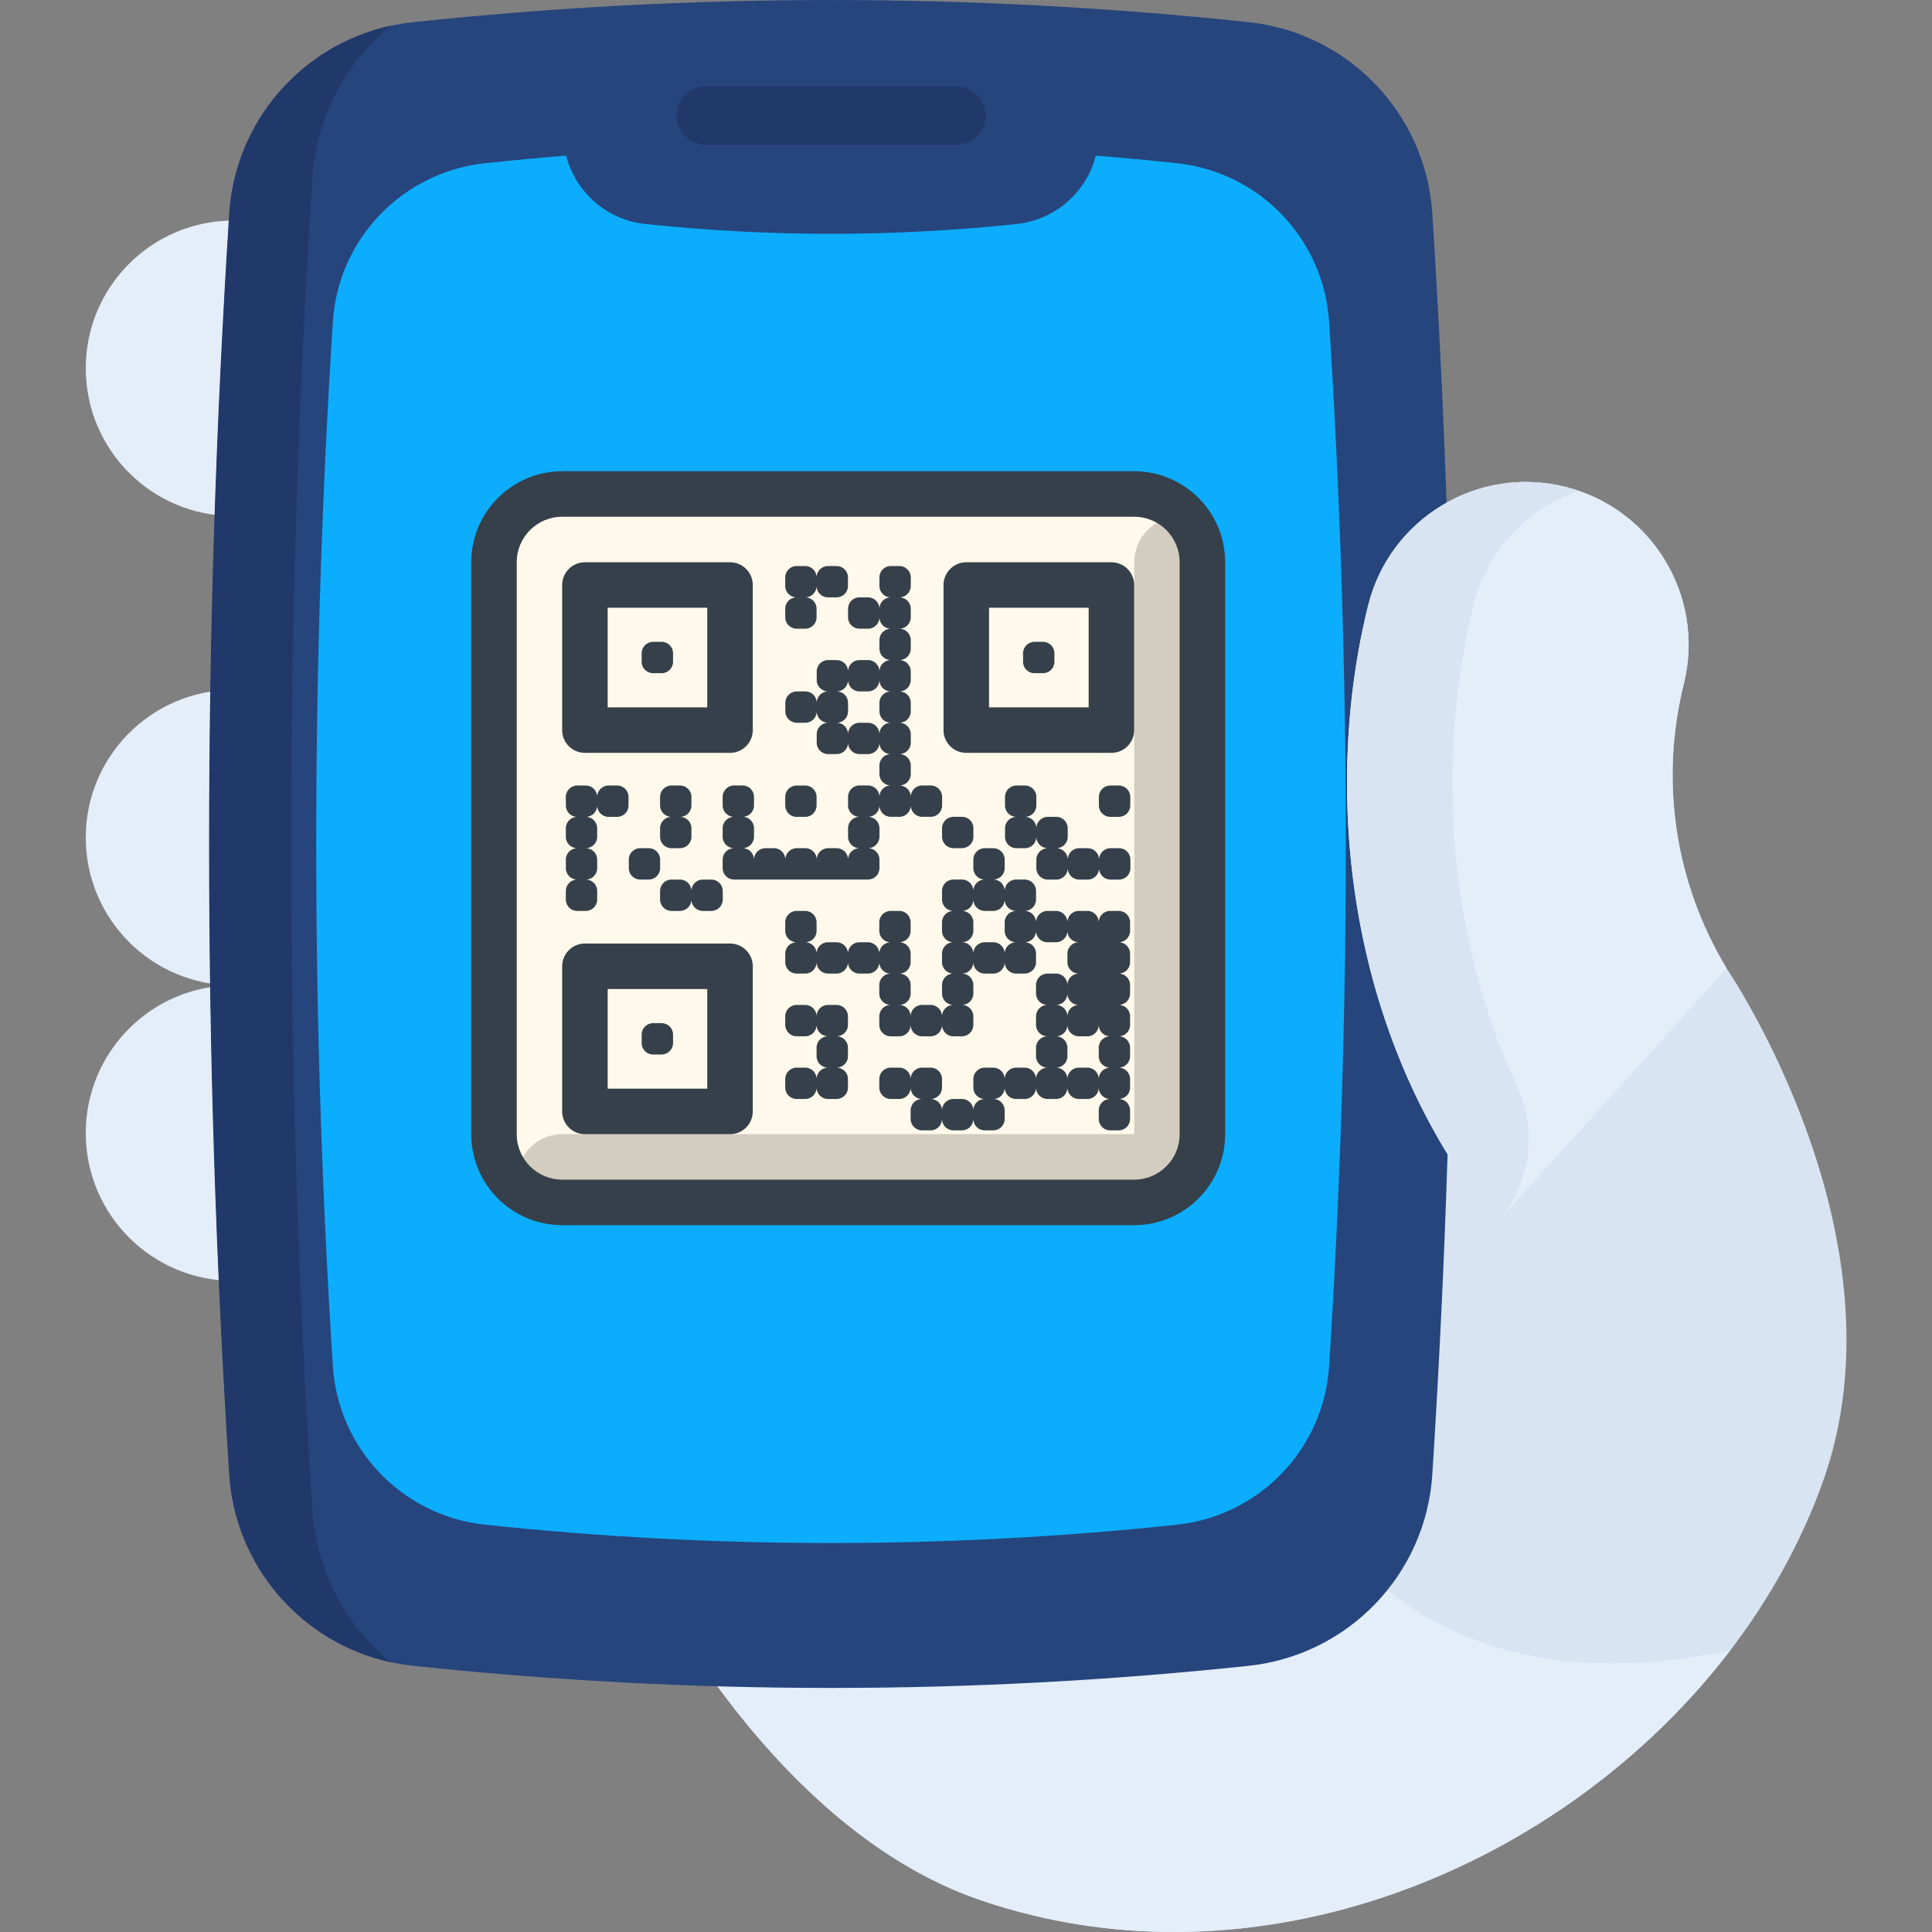 <svg width="41" height="41" viewBox="0 0 41 41" fill="none" xmlns="http://www.w3.org/2000/svg">
<rect x="0" y="0" width="41" height="41" fill="#808080" stroke="none"/>
<g clip-path="url(#clip0_13_146)">
<path d="M4.956 4.68C3.224 4.68 1.82 6.084 1.82 7.815C1.82 9.547 3.224 10.951 4.956 10.951V14.639C3.224 14.639 1.82 16.043 1.82 17.774C1.82 19.506 3.224 20.91 4.956 20.91C3.224 20.91 1.82 22.314 1.82 24.046C1.82 25.777 3.224 27.181 4.956 27.181V4.68Z" fill="#E4EEF9"/>
<path d="M38.676 31.47C38.22 32.734 37.554 33.929 36.725 35.016H36.724C33.199 39.637 26.715 42.334 20.822 40.33C16.116 38.73 13.39 32.759 13.39 32.759C13.39 32.759 12.658 29.284 9.764 27.821C8.992 27.43 8.067 27.183 6.961 27.183L29.035 12.849C29.494 10.998 31.365 9.872 33.215 10.331C35.066 10.79 36.193 12.663 35.734 14.512C35.221 16.58 35.543 18.726 36.643 20.553C36.643 20.553 40.551 26.269 38.676 31.47Z" fill="#D8E4F1"/>
<path d="M36.725 35.015C33.2 39.636 26.716 42.333 20.823 40.329C16.118 38.729 13.391 32.758 13.391 32.758C13.391 32.758 12.659 29.283 9.766 27.82L10.507 26.146L27.433 26.273C25.791 30.694 29.09 36.684 36.725 35.015Z" fill="#E4EEF9"/>
<path d="M26.492 35.352C20.587 35.977 14.682 35.977 8.776 35.352C6.658 35.128 5.008 33.414 4.872 31.288C4.303 22.37 4.303 13.451 4.872 4.533C5.008 2.407 6.658 0.693 8.776 0.469C14.682 -0.156 20.587 -0.156 26.492 0.469C28.611 0.693 30.261 2.407 30.396 4.533C30.966 13.451 30.966 22.37 30.396 31.288C30.261 33.414 28.611 35.128 26.492 35.352Z" fill="#26457D"/>
<path d="M8.285 35.274C6.404 34.861 4.989 33.25 4.864 31.288C4.295 22.369 4.295 13.452 4.864 4.533C4.989 2.571 6.404 0.96 8.285 0.547C7.336 1.333 6.711 2.491 6.627 3.797C6.027 13.206 6.027 22.615 6.627 32.024C6.711 33.33 7.336 34.488 8.285 35.274Z" fill="#21386B"/>
<path d="M28.206 28.991C28.093 30.751 26.727 32.171 24.973 32.357C20.081 32.875 15.189 32.875 10.298 32.357C8.543 32.171 7.177 30.751 7.064 28.991C6.593 21.604 6.593 14.216 7.064 6.829C7.177 5.069 8.543 3.649 10.298 3.463C10.871 3.402 11.442 3.349 12.014 3.303C12.213 4.077 12.875 4.666 13.695 4.754C16.322 5.031 18.949 5.031 21.575 4.754C22.395 4.666 23.058 4.078 23.256 3.303C23.828 3.349 24.4 3.402 24.973 3.463C26.727 3.649 28.093 5.069 28.206 6.829C28.678 14.216 28.678 21.604 28.206 28.991Z" fill="#0CADFC"/>
<g clip-path="url(#clip1_13_146)">
<path d="M11.933 25.517C11.134 25.517 10.484 24.867 10.484 24.068V11.931C10.484 11.132 11.134 10.482 11.933 10.482H24.07C24.869 10.482 25.519 11.132 25.519 11.931V24.068C25.519 24.867 24.869 25.517 24.07 25.517H11.933Z" fill="#FFF9EB"/>
<path d="M25.52 11.931C25.52 11.563 25.383 11.228 25.157 10.972C25.117 10.968 25.078 10.965 25.037 10.965C24.504 10.965 24.071 11.397 24.071 11.931V24.067H11.934C11.401 24.067 10.969 24.5 10.969 25.033C10.969 25.074 10.972 25.113 10.976 25.153C11.232 25.379 11.567 25.516 11.934 25.516H24.071C24.87 25.516 25.52 24.866 25.52 24.067V11.931Z" fill="#D3CDBF"/>
<path d="M24.068 10H11.932C10.867 10 10 10.867 10 11.932V24.068C10 25.134 10.867 26 11.932 26H24.068C25.134 26 26 25.134 26 24.068V11.932C26 10.867 25.134 10 24.068 10ZM25.034 24.068C25.034 24.602 24.602 25.034 24.068 25.034H11.932C11.398 25.034 10.966 24.602 10.966 24.068V11.932C10.966 11.398 11.398 10.966 11.932 10.966H24.068C24.602 10.966 25.034 11.398 25.034 11.932V24.068Z" fill="#35404A"/>
<path d="M12.413 15.977H15.492C15.759 15.977 15.975 15.761 15.975 15.494V12.415C15.975 12.148 15.759 11.932 15.492 11.932H12.413C12.146 11.932 11.93 12.148 11.93 12.415V15.494C11.93 15.761 12.146 15.977 12.413 15.977ZM12.896 12.897H15.009V15.011H12.896V12.897Z" fill="#35404A"/>
<path d="M23.586 11.932H20.506C20.24 11.932 20.023 12.148 20.023 12.415V15.494C20.023 15.761 20.24 15.977 20.506 15.977H23.586C23.853 15.977 24.069 15.761 24.069 15.494V12.415C24.069 12.148 23.853 11.932 23.586 11.932ZM23.103 15.011H20.989V12.897H23.103V15.011Z" fill="#35404A"/>
<path d="M15.492 20.023H12.413C12.146 20.023 11.93 20.24 11.93 20.506V23.586C11.93 23.853 12.146 24.069 12.413 24.069H15.492C15.759 24.069 15.975 23.853 15.975 23.586V20.506C15.975 20.24 15.759 20.023 15.492 20.023ZM15.009 23.103H12.896V20.989H15.009V23.103Z" fill="#35404A"/>
<path d="M14.041 13.621H13.859C13.725 13.621 13.617 13.729 13.617 13.863V14.045C13.617 14.178 13.725 14.286 13.859 14.286H14.041C14.174 14.286 14.283 14.178 14.283 14.045V13.863C14.283 13.729 14.174 13.621 14.041 13.621Z" fill="#35404A"/>
<path d="M21.952 14.286H22.135C22.268 14.286 22.376 14.178 22.376 14.045V13.863C22.376 13.729 22.268 13.621 22.135 13.621H21.952C21.819 13.621 21.711 13.729 21.711 13.863V14.045C21.711 14.178 21.819 14.286 21.952 14.286Z" fill="#35404A"/>
<path d="M13.859 22.378H14.041C14.174 22.378 14.283 22.27 14.283 22.137V21.954C14.283 21.821 14.174 21.713 14.041 21.713H13.859C13.725 21.713 13.617 21.821 13.617 21.954V22.137C13.617 22.27 13.725 22.378 13.859 22.378Z" fill="#35404A"/>
<path d="M16.905 13.342H17.088C17.221 13.342 17.329 13.234 17.329 13.101V12.918C17.329 12.785 17.221 12.677 17.088 12.677C17.221 12.677 17.329 12.569 17.329 12.436C17.329 12.569 17.437 12.677 17.571 12.677H17.753C17.887 12.677 17.995 12.569 17.995 12.436V12.253C17.995 12.12 17.887 12.012 17.753 12.012H17.571C17.437 12.012 17.329 12.12 17.329 12.253C17.329 12.12 17.221 12.012 17.088 12.012H16.905C16.772 12.012 16.664 12.12 16.664 12.253V12.436C16.664 12.569 16.772 12.677 16.905 12.677C16.772 12.677 16.664 12.785 16.664 12.918V13.101C16.664 13.234 16.772 13.342 16.905 13.342Z" fill="#35404A"/>
<path d="M12.673 17.094C12.673 17.227 12.781 17.335 12.915 17.335H13.097C13.23 17.335 13.338 17.227 13.338 17.094V16.911C13.338 16.778 13.23 16.67 13.097 16.67H12.915C12.781 16.67 12.673 16.778 12.673 16.911C12.673 16.778 12.565 16.67 12.432 16.67H12.249C12.116 16.67 12.008 16.778 12.008 16.911V17.094C12.008 17.227 12.116 17.335 12.249 17.335C12.116 17.335 12.008 17.443 12.008 17.577V17.759C12.008 17.892 12.116 18 12.249 18C12.116 18 12.008 18.109 12.008 18.242V18.424C12.008 18.558 12.116 18.666 12.249 18.666C12.116 18.666 12.008 18.774 12.008 18.907V19.09C12.008 19.223 12.116 19.331 12.249 19.331H12.432C12.565 19.331 12.673 19.223 12.673 19.09V18.907C12.673 18.774 12.565 18.666 12.432 18.666C12.565 18.666 12.673 18.558 12.673 18.424V18.242C12.673 18.109 12.565 18 12.432 18C12.565 18 12.673 17.892 12.673 17.759V17.577C12.673 17.443 12.565 17.335 12.432 17.335C12.565 17.335 12.673 17.227 12.673 17.094Z" fill="#35404A"/>
<path d="M16.905 17.335H17.088C17.221 17.335 17.329 17.227 17.329 17.094V16.911C17.329 16.778 17.221 16.67 17.088 16.67H16.905C16.772 16.67 16.664 16.778 16.664 16.911V17.094C16.664 17.227 16.772 17.335 16.905 17.335Z" fill="#35404A"/>
<path d="M14.008 17.577V17.759C14.008 17.892 14.116 18 14.249 18H14.432C14.565 18 14.673 17.892 14.673 17.759V17.577C14.673 17.443 14.565 17.335 14.432 17.335C14.565 17.335 14.673 17.227 14.673 17.094V16.911C14.673 16.778 14.565 16.67 14.432 16.67H14.249C14.116 16.67 14.008 16.778 14.008 16.911V17.094C14.008 17.227 14.116 17.335 14.249 17.335C14.116 17.335 14.008 17.443 14.008 17.577Z" fill="#35404A"/>
<path d="M19.992 17.758C19.992 17.891 20.1 17.999 20.234 17.999H20.416C20.549 17.999 20.657 17.891 20.657 17.758V17.575C20.657 17.442 20.549 17.334 20.416 17.334H20.234C20.1 17.334 19.992 17.442 19.992 17.575V17.758Z" fill="#35404A"/>
<path d="M13.585 18.665H13.768C13.901 18.665 14.009 18.557 14.009 18.424V18.241C14.009 18.108 13.901 18 13.768 18H13.585C13.452 18 13.344 18.108 13.344 18.241V18.424C13.344 18.557 13.452 18.665 13.585 18.665Z" fill="#35404A"/>
<path d="M16.001 17.093V16.91C16.001 16.777 15.893 16.669 15.76 16.669H15.577C15.444 16.669 15.336 16.777 15.336 16.91V17.093C15.336 17.226 15.444 17.334 15.577 17.334C15.444 17.334 15.336 17.442 15.336 17.576V17.758C15.336 17.891 15.444 18 15.577 18C15.444 18 15.336 18.108 15.336 18.241V18.423C15.336 18.557 15.444 18.665 15.577 18.665H18.421C18.554 18.665 18.663 18.557 18.663 18.423V18.241C18.663 18.108 18.554 18 18.421 18C18.554 18 18.663 17.891 18.663 17.758V17.576C18.663 17.442 18.554 17.334 18.421 17.334C18.554 17.334 18.663 17.226 18.663 17.093C18.663 17.226 18.77 17.334 18.904 17.334H19.086C19.22 17.334 19.328 17.226 19.328 17.093C19.328 17.226 19.436 17.334 19.569 17.334H19.752C19.885 17.334 19.993 17.226 19.993 17.093V16.91C19.993 16.777 19.885 16.669 19.752 16.669H19.569C19.436 16.669 19.328 16.777 19.328 16.91C19.328 16.777 19.22 16.669 19.086 16.669C19.22 16.669 19.328 16.561 19.328 16.427V16.245C19.328 16.112 19.22 16.003 19.086 16.003C19.22 16.003 19.328 15.896 19.328 15.762V15.58C19.328 15.446 19.22 15.338 19.086 15.338C19.22 15.338 19.328 15.23 19.328 15.097V14.914C19.328 14.781 19.22 14.673 19.086 14.673C19.22 14.673 19.328 14.565 19.328 14.431V14.249C19.328 14.116 19.22 14.008 19.086 14.008C19.22 14.008 19.328 13.9 19.328 13.766V13.584C19.328 13.45 19.22 13.342 19.086 13.342C19.22 13.342 19.328 13.234 19.328 13.101V12.918C19.328 12.785 19.22 12.677 19.086 12.677C19.22 12.677 19.328 12.569 19.328 12.436V12.253C19.328 12.12 19.22 12.012 19.086 12.012H18.904C18.77 12.012 18.663 12.12 18.663 12.253V12.436C18.663 12.569 18.77 12.677 18.904 12.677C18.77 12.677 18.663 12.785 18.663 12.918C18.663 12.785 18.554 12.677 18.421 12.677H18.239C18.105 12.677 17.997 12.785 17.997 12.918V13.101C17.997 13.234 18.105 13.342 18.239 13.342H18.421C18.554 13.342 18.663 13.234 18.663 13.101C18.663 13.234 18.77 13.342 18.904 13.342C18.77 13.342 18.663 13.45 18.663 13.584V13.766C18.663 13.9 18.77 14.008 18.904 14.008C18.77 14.008 18.663 14.116 18.663 14.249C18.663 14.116 18.554 14.008 18.421 14.008H18.239C18.105 14.008 17.997 14.116 17.997 14.249C17.997 14.116 17.889 14.008 17.756 14.008H17.573C17.44 14.008 17.332 14.116 17.332 14.249V14.431C17.332 14.565 17.44 14.673 17.573 14.673C17.44 14.673 17.332 14.781 17.332 14.914C17.332 14.781 17.224 14.673 17.09 14.673H16.908C16.775 14.673 16.666 14.781 16.666 14.914V15.097C16.666 15.23 16.775 15.338 16.908 15.338H17.09C17.224 15.338 17.332 15.23 17.332 15.097C17.332 15.23 17.44 15.338 17.573 15.338C17.44 15.338 17.332 15.446 17.332 15.58V15.762C17.332 15.896 17.44 16.003 17.573 16.003H17.756C17.889 16.003 17.997 15.896 17.997 15.762C17.997 15.896 18.105 16.003 18.239 16.003H18.421C18.554 16.003 18.663 15.896 18.663 15.762C18.663 15.896 18.77 16.003 18.904 16.003C18.77 16.003 18.663 16.112 18.663 16.245V16.427C18.663 16.561 18.77 16.669 18.904 16.669C18.77 16.669 18.663 16.777 18.663 16.91C18.663 16.777 18.554 16.669 18.421 16.669H18.239C18.105 16.669 17.997 16.777 17.997 16.91V17.093C17.997 17.226 18.105 17.334 18.239 17.334C18.105 17.334 17.997 17.442 17.997 17.576V17.758C17.997 17.891 18.105 18 18.239 18C18.105 18 17.997 18.108 17.997 18.241C17.997 18.108 17.889 18 17.756 18H17.573C17.44 18 17.332 18.108 17.332 18.241C17.332 18.108 17.224 18 17.09 18H16.908C16.775 18 16.666 18.108 16.666 18.241C16.666 18.108 16.558 18 16.425 18H16.243C16.109 18 16.001 18.108 16.001 18.241C16.001 18.108 15.893 18 15.76 18C15.893 18 16.001 17.891 16.001 17.758V17.576C16.001 17.442 15.893 17.334 15.76 17.334C15.893 17.334 16.001 17.226 16.001 17.093ZM18.663 15.58C18.663 15.446 18.554 15.338 18.421 15.338H18.239C18.105 15.338 17.997 15.446 17.997 15.58C17.997 15.446 17.889 15.338 17.756 15.338C17.889 15.338 17.997 15.23 17.997 15.097V14.914C17.997 14.781 17.889 14.673 17.756 14.673C17.889 14.673 17.997 14.565 17.997 14.431C17.997 14.565 18.105 14.673 18.239 14.673H18.421C18.554 14.673 18.663 14.565 18.663 14.431C18.663 14.565 18.77 14.673 18.904 14.673C18.77 14.673 18.663 14.781 18.663 14.914V15.097C18.663 15.23 18.77 15.338 18.904 15.338C18.77 15.338 18.663 15.446 18.663 15.58Z" fill="#35404A"/>
<path d="M14.249 19.331H14.432C14.565 19.331 14.673 19.223 14.673 19.09C14.673 19.223 14.781 19.331 14.915 19.331H15.097C15.23 19.331 15.338 19.223 15.338 19.09V18.907C15.338 18.774 15.23 18.666 15.097 18.666H14.915C14.781 18.666 14.673 18.774 14.673 18.907C14.673 18.774 14.565 18.666 14.432 18.666H14.249C14.116 18.666 14.008 18.774 14.008 18.907V19.09C14.008 19.223 14.116 19.331 14.249 19.331Z" fill="#35404A"/>
<path d="M17.753 21.326H17.571C17.437 21.326 17.329 21.434 17.329 21.568C17.329 21.434 17.221 21.326 17.088 21.326H16.905C16.772 21.326 16.664 21.434 16.664 21.568V21.75C16.664 21.883 16.772 21.991 16.905 21.991H17.088C17.221 21.991 17.329 21.883 17.329 21.75C17.329 21.883 17.437 21.991 17.571 21.991C17.437 21.991 17.329 22.099 17.329 22.233V22.415C17.329 22.549 17.437 22.657 17.571 22.657C17.437 22.657 17.329 22.765 17.329 22.898C17.329 22.765 17.221 22.657 17.088 22.657H16.905C16.772 22.657 16.664 22.765 16.664 22.898V23.081C16.664 23.214 16.772 23.322 16.905 23.322H17.088C17.221 23.322 17.329 23.214 17.329 23.081C17.329 23.214 17.437 23.322 17.571 23.322H17.753C17.887 23.322 17.995 23.214 17.995 23.081V22.898C17.995 22.765 17.887 22.657 17.753 22.657C17.887 22.657 17.995 22.549 17.995 22.415V22.233C17.995 22.099 17.887 21.991 17.753 21.991C17.887 21.991 17.995 21.883 17.995 21.75V21.568C17.995 21.434 17.887 21.326 17.753 21.326Z" fill="#35404A"/>
<path d="M23.744 16.67H23.562C23.428 16.67 23.32 16.778 23.32 16.911V17.094C23.32 17.227 23.428 17.335 23.562 17.335H23.744C23.878 17.335 23.986 17.227 23.986 17.094V16.911C23.986 16.778 23.878 16.67 23.744 16.67Z" fill="#35404A"/>
<path d="M23.748 18H23.566C23.432 18 23.324 18.109 23.324 18.242C23.324 18.109 23.216 18 23.083 18H22.9C22.767 18 22.659 18.109 22.659 18.242C22.659 18.109 22.551 18 22.417 18C22.551 18 22.659 17.892 22.659 17.759V17.577C22.659 17.443 22.551 17.335 22.417 17.335H22.235C22.102 17.335 21.993 17.443 21.993 17.577C21.993 17.443 21.885 17.335 21.752 17.335C21.885 17.335 21.993 17.227 21.993 17.094V16.911C21.993 16.778 21.885 16.67 21.752 16.67H21.57C21.436 16.67 21.328 16.778 21.328 16.911V17.094C21.328 17.227 21.436 17.335 21.57 17.335C21.436 17.335 21.328 17.443 21.328 17.577V17.759C21.328 17.892 21.436 18 21.57 18H21.752C21.885 18 21.993 17.892 21.993 17.759C21.993 17.892 22.102 18 22.235 18C22.102 18 21.993 18.109 21.993 18.242V18.424C21.993 18.558 22.102 18.666 22.235 18.666H22.417C22.551 18.666 22.659 18.558 22.659 18.424C22.659 18.558 22.767 18.666 22.9 18.666H23.083C23.216 18.666 23.324 18.558 23.324 18.424C23.324 18.558 23.432 18.666 23.566 18.666H23.748C23.881 18.666 23.989 18.558 23.989 18.424V18.242C23.989 18.109 23.881 18 23.748 18Z" fill="#35404A"/>
<path d="M23.741 19.331H23.558C23.425 19.331 23.317 19.439 23.317 19.572C23.317 19.439 23.209 19.331 23.076 19.331H22.893C22.76 19.331 22.652 19.439 22.652 19.572C22.652 19.439 22.544 19.331 22.41 19.331H22.228C22.095 19.331 21.986 19.439 21.986 19.572C21.986 19.439 21.878 19.331 21.745 19.331C21.878 19.331 21.986 19.223 21.986 19.089V18.907C21.986 18.773 21.878 18.665 21.745 18.665H21.563C21.429 18.665 21.321 18.773 21.321 18.907C21.321 18.773 21.213 18.665 21.08 18.665C21.213 18.665 21.321 18.557 21.321 18.424V18.241C21.321 18.108 21.213 18 21.08 18H20.897C20.764 18 20.656 18.108 20.656 18.241V18.424C20.656 18.557 20.764 18.665 20.897 18.665C20.764 18.665 20.656 18.773 20.656 18.907C20.656 18.773 20.548 18.665 20.414 18.665H20.232C20.099 18.665 19.991 18.773 19.991 18.907V19.089C19.991 19.223 20.099 19.331 20.232 19.331C20.099 19.331 19.991 19.439 19.991 19.572V19.755C19.991 19.888 20.099 19.996 20.232 19.996C20.099 19.996 19.991 20.104 19.991 20.237V20.42C19.991 20.553 20.099 20.661 20.232 20.661C20.099 20.661 19.991 20.769 19.991 20.903V21.085C19.991 21.218 20.099 21.326 20.232 21.326C20.099 21.326 19.991 21.435 19.991 21.568C19.991 21.435 19.883 21.326 19.749 21.326H19.567C19.433 21.326 19.325 21.435 19.325 21.568C19.325 21.435 19.217 21.326 19.084 21.326C19.217 21.326 19.325 21.218 19.325 21.085V20.903C19.325 20.769 19.217 20.661 19.084 20.661C19.217 20.661 19.325 20.553 19.325 20.42V20.237C19.325 20.104 19.217 19.996 19.084 19.996C19.217 19.996 19.325 19.888 19.325 19.755V19.572C19.325 19.439 19.217 19.331 19.084 19.331H18.901C18.768 19.331 18.66 19.439 18.66 19.572V19.755C18.66 19.888 18.768 19.996 18.901 19.996C18.768 19.996 18.66 20.104 18.66 20.237C18.66 20.104 18.552 19.996 18.419 19.996H18.236C18.103 19.996 17.995 20.104 17.995 20.237C17.995 20.104 17.887 19.996 17.753 19.996H17.571C17.437 19.996 17.329 20.104 17.329 20.237C17.329 20.104 17.221 19.996 17.088 19.996C17.221 19.996 17.329 19.888 17.329 19.755V19.572C17.329 19.439 17.221 19.331 17.088 19.331H16.905C16.772 19.331 16.664 19.439 16.664 19.572V19.755C16.664 19.888 16.772 19.996 16.905 19.996C16.772 19.996 16.664 20.104 16.664 20.237V20.42C16.664 20.553 16.772 20.661 16.905 20.661H17.088C17.221 20.661 17.329 20.553 17.329 20.42C17.329 20.553 17.437 20.661 17.571 20.661H17.753C17.887 20.661 17.995 20.553 17.995 20.42C17.995 20.553 18.103 20.661 18.236 20.661H18.419C18.552 20.661 18.66 20.553 18.66 20.42C18.66 20.553 18.768 20.661 18.901 20.661C18.768 20.661 18.66 20.769 18.66 20.903V21.085C18.66 21.218 18.768 21.326 18.901 21.326C18.768 21.326 18.66 21.435 18.66 21.568V21.75C18.66 21.884 18.768 21.992 18.901 21.992H19.084C19.217 21.992 19.325 21.884 19.325 21.75C19.325 21.884 19.433 21.992 19.567 21.992H19.749C19.883 21.992 19.991 21.884 19.991 21.75C19.991 21.884 20.099 21.992 20.232 21.992H20.414C20.548 21.992 20.656 21.884 20.656 21.75V21.568C20.656 21.435 20.548 21.326 20.414 21.326C20.548 21.326 20.656 21.218 20.656 21.085V20.903C20.656 20.769 20.548 20.661 20.414 20.661C20.548 20.661 20.656 20.553 20.656 20.42C20.656 20.553 20.764 20.661 20.897 20.661H21.08C21.213 20.661 21.321 20.553 21.321 20.42C21.321 20.553 21.429 20.661 21.563 20.661H21.745C21.878 20.661 21.986 20.553 21.986 20.42V20.237C21.986 20.104 21.878 19.996 21.745 19.996C21.878 19.996 21.986 19.888 21.986 19.755C21.986 19.888 22.095 19.996 22.228 19.996H22.41C22.544 19.996 22.652 19.888 22.652 19.755C22.652 19.881 22.749 19.984 22.872 19.995V19.997C22.749 20.008 22.652 20.111 22.652 20.237V20.42C22.652 20.546 22.749 20.649 22.872 20.66V20.662C22.749 20.673 22.652 20.776 22.652 20.903C22.652 20.769 22.544 20.661 22.41 20.661H22.228C22.095 20.661 21.986 20.769 21.986 20.903V21.085C21.986 21.218 22.095 21.326 22.228 21.326C22.095 21.326 21.986 21.435 21.986 21.568V21.75C21.986 21.884 22.095 21.992 22.228 21.992C22.095 21.992 21.986 22.1 21.986 22.233V22.416C21.986 22.549 22.095 22.657 22.228 22.657C22.095 22.657 21.986 22.765 21.986 22.899C21.986 22.765 21.878 22.657 21.745 22.657H21.563C21.429 22.657 21.321 22.765 21.321 22.899C21.321 22.765 21.213 22.657 21.08 22.657H20.897C20.764 22.657 20.656 22.765 20.656 22.899V23.081C20.656 23.214 20.764 23.322 20.897 23.322C20.764 23.322 20.656 23.43 20.656 23.564C20.656 23.43 20.548 23.322 20.414 23.322H20.232C20.099 23.322 19.991 23.43 19.991 23.564C19.991 23.43 19.883 23.322 19.749 23.322C19.883 23.322 19.991 23.214 19.991 23.081V22.899C19.991 22.765 19.883 22.657 19.749 22.657H19.567C19.433 22.657 19.325 22.765 19.325 22.899C19.325 22.765 19.217 22.657 19.084 22.657H18.901C18.768 22.657 18.66 22.765 18.66 22.899V23.081C18.66 23.214 18.768 23.322 18.901 23.322H19.084C19.217 23.322 19.325 23.214 19.325 23.081C19.325 23.214 19.433 23.322 19.567 23.322C19.433 23.322 19.325 23.43 19.325 23.564V23.746C19.325 23.88 19.433 23.988 19.567 23.988H19.749C19.883 23.988 19.991 23.88 19.991 23.746C19.991 23.88 20.099 23.988 20.232 23.988H20.414C20.548 23.988 20.656 23.88 20.656 23.746C20.656 23.88 20.764 23.988 20.897 23.988H21.08C21.213 23.988 21.321 23.88 21.321 23.746V23.564C21.321 23.43 21.213 23.322 21.08 23.322C21.213 23.322 21.321 23.214 21.321 23.081C21.321 23.214 21.429 23.322 21.563 23.322H21.745C21.878 23.322 21.986 23.214 21.986 23.081C21.986 23.214 22.095 23.322 22.228 23.322H22.41C22.544 23.322 22.652 23.214 22.652 23.081C22.652 23.214 22.76 23.322 22.893 23.322H23.076C23.209 23.322 23.317 23.214 23.317 23.081C23.317 23.214 23.425 23.322 23.558 23.322C23.425 23.322 23.317 23.43 23.317 23.564V23.746C23.317 23.88 23.425 23.988 23.558 23.988H23.741C23.874 23.988 23.982 23.88 23.982 23.746V23.564C23.982 23.43 23.874 23.322 23.741 23.322C23.874 23.322 23.982 23.214 23.982 23.081V22.899C23.982 22.765 23.874 22.657 23.741 22.657C23.874 22.657 23.982 22.549 23.982 22.416V22.233C23.982 22.1 23.874 21.992 23.741 21.992C23.874 21.992 23.982 21.884 23.982 21.75V21.568C23.982 21.435 23.874 21.326 23.741 21.326C23.874 21.326 23.982 21.218 23.982 21.085V20.903C23.982 20.769 23.874 20.661 23.741 20.661C23.874 20.661 23.982 20.553 23.982 20.42V20.237C23.982 20.104 23.874 19.996 23.741 19.996C23.874 19.996 23.982 19.888 23.982 19.755V19.572C23.982 19.439 23.874 19.331 23.741 19.331ZM21.563 19.996C21.429 19.996 21.321 20.104 21.321 20.237C21.321 20.104 21.213 19.996 21.08 19.996H20.897C20.764 19.996 20.656 20.104 20.656 20.237C20.656 20.104 20.548 19.996 20.414 19.996C20.548 19.996 20.656 19.888 20.656 19.755V19.572C20.656 19.439 20.548 19.331 20.414 19.331C20.548 19.331 20.656 19.223 20.656 19.089C20.656 19.223 20.764 19.331 20.897 19.331H21.08C21.213 19.331 21.321 19.223 21.321 19.089C21.321 19.223 21.429 19.331 21.563 19.331C21.429 19.331 21.321 19.439 21.321 19.572V19.755C21.321 19.888 21.429 19.996 21.563 19.996ZM22.652 21.085C22.652 21.211 22.749 21.315 22.872 21.326V21.328C22.749 21.338 22.652 21.442 22.652 21.568C22.652 21.435 22.544 21.326 22.41 21.326C22.544 21.326 22.652 21.218 22.652 21.085ZM23.558 22.657C23.425 22.657 23.317 22.765 23.317 22.899C23.317 22.765 23.209 22.657 23.076 22.657H22.893C22.76 22.657 22.652 22.765 22.652 22.899C22.652 22.765 22.544 22.657 22.41 22.657C22.544 22.657 22.652 22.549 22.652 22.416V22.233C22.652 22.1 22.544 21.992 22.41 21.992C22.544 21.992 22.652 21.884 22.652 21.75C22.652 21.884 22.76 21.992 22.893 21.992H23.076C23.209 21.992 23.317 21.884 23.317 21.75C23.317 21.884 23.425 21.992 23.558 21.992C23.425 21.992 23.317 22.1 23.317 22.233V22.416C23.317 22.549 23.425 22.657 23.558 22.657Z" fill="#35404A"/>
</g>
<path d="M20.299 3.069H14.978C14.636 3.069 14.359 2.792 14.359 2.451C14.359 2.109 14.636 1.832 14.978 1.832H20.299C20.64 1.832 20.918 2.109 20.918 2.451C20.918 2.792 20.641 3.069 20.299 3.069Z" fill="#21386B"/>
<path d="M31.757 25.958C28.512 21.983 28.075 16.707 29.034 12.849C29.492 10.999 31.364 9.872 33.214 10.331C35.065 10.791 36.192 12.662 35.732 14.512C35.219 16.581 35.541 18.726 36.642 20.552L31.757 25.958Z" fill="#E4EEF9"/>
<path d="M31.757 25.959C28.512 21.984 28.075 16.707 29.034 12.849C29.492 10.998 31.364 9.872 33.214 10.331C33.312 10.355 33.407 10.383 33.501 10.415C32.43 10.782 31.562 11.668 31.27 12.849C30.529 15.832 30.622 19.663 32.202 23.085C32.645 24.043 32.465 25.175 31.757 25.959Z" fill="#D8E4F1"/>
</g>
<defs>
<clipPath id="clip0_13_146">
<rect width="41" height="41" fill="white"/>
</clipPath>
<clipPath id="clip1_13_146">
<rect width="16" height="16" fill="white" transform="translate(10 10)"/>
</clipPath>
</defs>
</svg>
